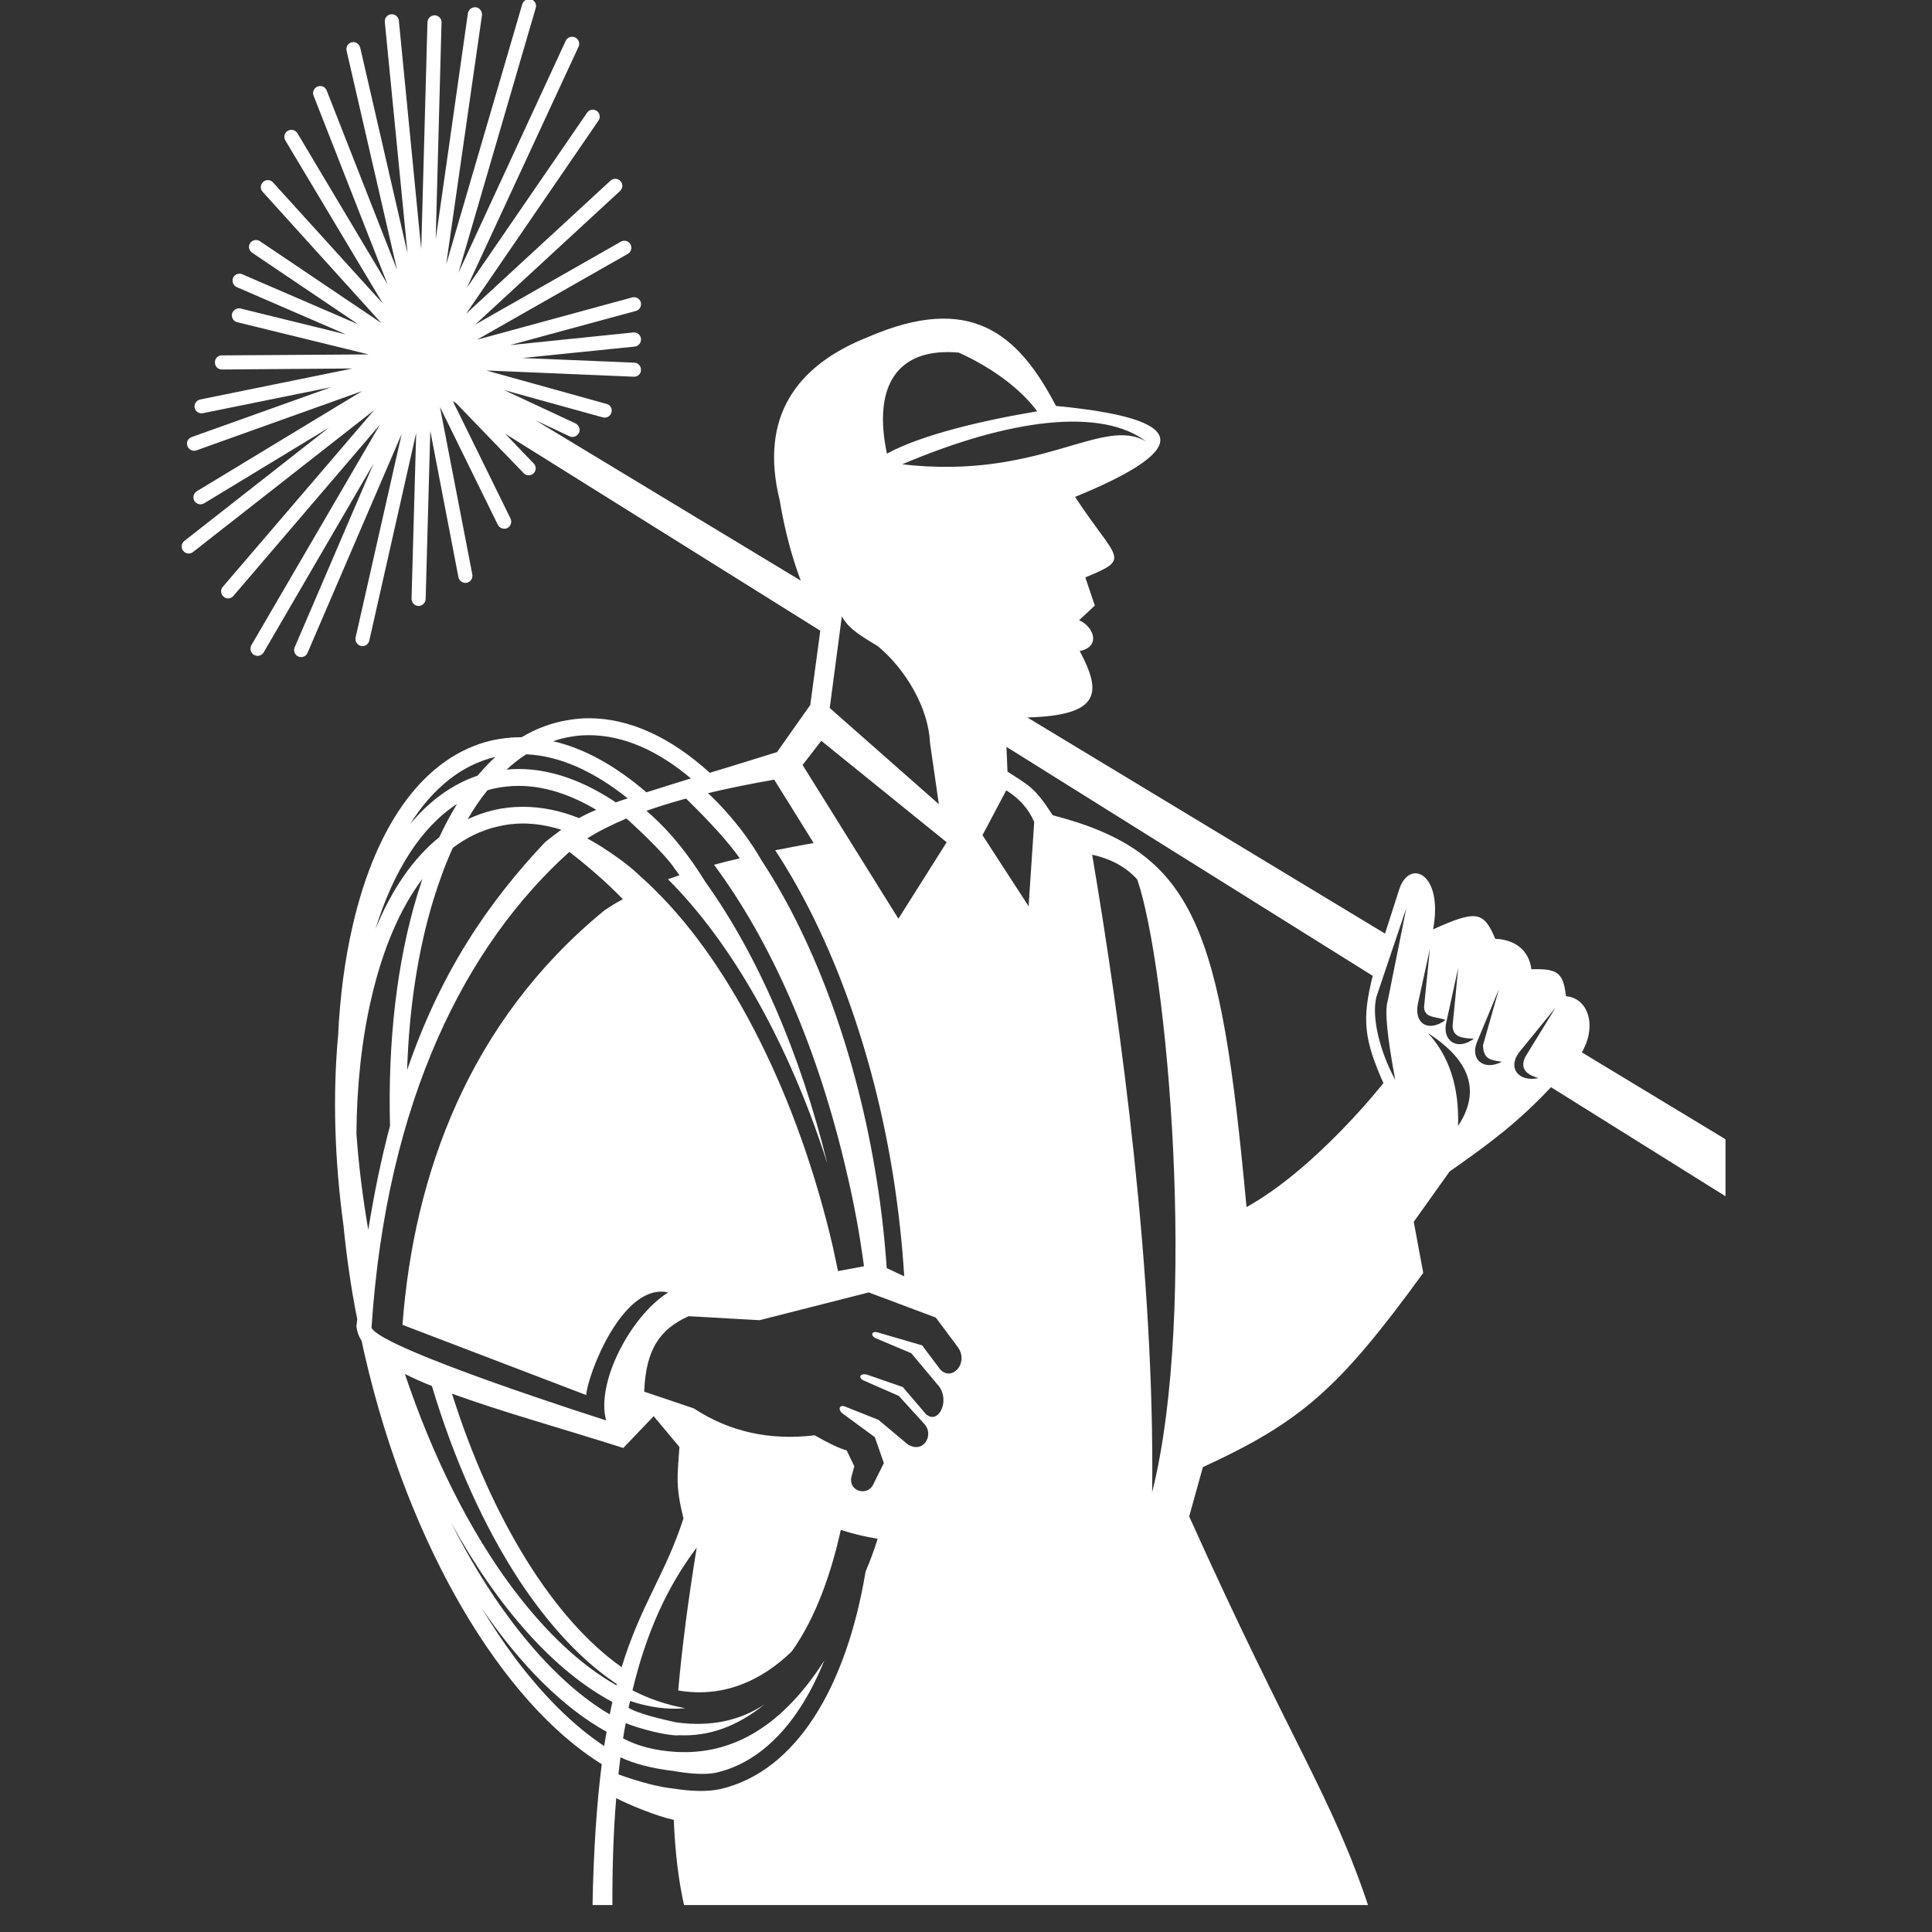 <svg xmlns="http://www.w3.org/2000/svg" xmlns:xlink="http://www.w3.org/1999/xlink" width="50" viewBox="0 0 37.5 37.5" height="50" preserveAspectRatio="xMidYMid meet"><rect x="0" y="0" width="37.5" height="37.5" fill="#333333" stroke="none"/><defs><clipPath id="e92f19909a"><path d="M 3.5 0 L 33.844 0 L 33.844 36.977 L 3.5 36.977 Z M 3.5 0 " clip-rule="nonzero"></path></clipPath></defs><g clip-path="url(#e92f19909a)"><path fill="#ffffff" d="M 30.703 20.426 C 30.996 19.926 30.84 19.375 30.395 19.336 C 30.344 18.844 30.195 18.805 29.723 18.812 C 29.68 18.445 29.402 18.234 29.023 18.223 C 28.797 17.68 28.648 17.664 27.816 18.039 C 28.023 16.934 27.34 16.648 27.152 17.285 C 27.051 17.598 26.961 17.875 26.883 18.121 L 19.941 13.926 C 21.379 13.887 21.383 13.434 20.957 12.637 C 21.375 12.551 21.23 12.16 20.945 12.039 L 21.25 11.754 L 21.066 11.207 C 21.98 10.832 21.68 10.883 20.867 9.645 C 23.23 8.676 23.023 8.121 20.496 7.879 C 19.758 6.461 18.828 5.688 16.855 6.539 C 15.449 7.094 14.738 8.098 15.133 9.707 C 15.234 10.305 15.371 10.816 15.543 11.27 L 10.391 8.156 L 11.055 8.469 C 11.125 8.5 11.203 8.469 11.238 8.402 C 11.27 8.332 11.238 8.254 11.172 8.219 L 9.781 7.57 L 11.703 8.102 C 11.773 8.121 11.848 8.078 11.867 8.008 C 11.891 7.934 11.848 7.859 11.773 7.84 L 9.438 7.191 L 12.301 7.312 C 12.375 7.316 12.441 7.258 12.441 7.184 C 12.445 7.105 12.387 7.043 12.312 7.039 L 10.141 6.949 L 12.32 6.727 C 12.398 6.719 12.449 6.648 12.441 6.574 C 12.434 6.5 12.367 6.445 12.293 6.453 L 9.898 6.699 L 12.344 6.035 C 12.414 6.016 12.457 5.941 12.438 5.867 C 12.418 5.797 12.344 5.754 12.27 5.773 L 9.258 6.594 L 12.188 4.926 C 12.25 4.891 12.273 4.805 12.238 4.742 C 12.199 4.676 12.117 4.652 12.051 4.691 L 9.223 6.301 L 12.035 3.707 C 12.09 3.656 12.094 3.57 12.043 3.516 C 11.992 3.457 11.906 3.457 11.848 3.508 L 9.047 6.09 L 11.617 2.34 C 11.66 2.277 11.645 2.195 11.582 2.152 C 11.52 2.109 11.438 2.125 11.395 2.188 L 9.059 5.59 L 11.23 0.906 C 11.262 0.84 11.23 0.758 11.164 0.727 C 11.094 0.695 11.012 0.723 10.98 0.793 L 8.898 5.297 L 10.398 0.156 C 10.422 0.086 10.379 0.008 10.309 -0.012 C 10.234 -0.031 10.16 0.008 10.137 0.082 L 8.66 5.133 L 9.355 0.297 C 9.363 0.223 9.312 0.152 9.238 0.141 C 9.164 0.133 9.094 0.184 9.082 0.258 L 8.457 4.645 L 8.57 0.438 C 8.574 0.363 8.516 0.301 8.438 0.297 C 8.363 0.297 8.301 0.355 8.297 0.43 L 8.176 4.84 L 7.742 0.402 C 7.734 0.324 7.668 0.27 7.59 0.277 C 7.516 0.285 7.461 0.352 7.469 0.426 L 7.91 4.914 L 6.992 0.926 C 6.973 0.852 6.902 0.805 6.828 0.82 C 6.754 0.84 6.711 0.91 6.727 0.984 L 7.707 5.238 L 6.34 1.754 C 6.312 1.684 6.234 1.652 6.164 1.68 C 6.094 1.707 6.059 1.785 6.086 1.855 L 7.523 5.52 L 5.773 2.586 C 5.734 2.523 5.652 2.5 5.586 2.539 C 5.52 2.578 5.5 2.66 5.539 2.727 L 7.434 5.895 L 5.301 3.543 C 5.25 3.484 5.164 3.48 5.109 3.531 C 5.051 3.582 5.047 3.668 5.098 3.723 L 7.402 6.27 L 5.043 4.68 C 4.984 4.641 4.898 4.656 4.855 4.719 C 4.812 4.781 4.832 4.863 4.895 4.906 L 6.957 6.297 L 4.703 5.324 C 4.637 5.293 4.555 5.324 4.523 5.395 C 4.496 5.461 4.527 5.543 4.598 5.574 L 6.719 6.492 L 4.668 5.988 C 4.598 5.973 4.523 6.016 4.504 6.09 C 4.488 6.164 4.531 6.238 4.605 6.254 L 7.156 6.879 L 4.305 6.898 C 4.23 6.898 4.168 6.961 4.172 7.035 C 4.172 7.113 4.23 7.172 4.309 7.172 L 6.844 7.152 L 3.887 7.754 C 3.812 7.77 3.766 7.84 3.777 7.914 C 3.793 7.988 3.867 8.035 3.938 8.02 L 6.426 7.516 L 3.719 8.484 C 3.648 8.508 3.613 8.586 3.637 8.656 C 3.664 8.73 3.742 8.766 3.812 8.742 L 7.031 7.59 L 3.82 9.535 C 3.758 9.574 3.734 9.656 3.773 9.723 C 3.812 9.785 3.898 9.809 3.961 9.77 L 6.383 8.301 L 3.578 10.5 C 3.52 10.547 3.508 10.633 3.555 10.691 C 3.602 10.75 3.688 10.762 3.746 10.715 L 7.262 7.961 L 4.324 11.391 C 4.277 11.445 4.281 11.531 4.34 11.582 C 4.398 11.633 4.484 11.625 4.531 11.566 L 7.375 8.242 L 4.879 12.523 C 4.844 12.59 4.863 12.672 4.93 12.711 C 4.996 12.75 5.078 12.727 5.117 12.664 L 7.25 9 L 5.719 12.566 C 5.691 12.633 5.723 12.715 5.789 12.742 C 5.859 12.773 5.941 12.742 5.969 12.672 L 7.797 8.422 L 6.902 12.375 C 6.887 12.449 6.934 12.52 7.008 12.539 C 7.078 12.555 7.152 12.508 7.168 12.434 L 8.078 8.402 L 7.988 11.621 C 7.988 11.695 8.047 11.758 8.121 11.762 C 8.195 11.762 8.258 11.703 8.262 11.629 L 8.352 8.363 L 8.898 11.203 C 8.914 11.277 8.984 11.324 9.059 11.312 C 9.133 11.297 9.18 11.227 9.168 11.152 L 8.539 7.898 L 9.664 10.188 C 9.699 10.254 9.781 10.281 9.848 10.25 C 9.914 10.215 9.941 10.133 9.91 10.066 L 8.789 7.785 L 8.852 7.824 L 10.164 9.184 C 10.215 9.238 10.305 9.238 10.355 9.188 C 10.41 9.137 10.414 9.051 10.359 8.996 L 9.805 8.418 L 15.922 12.242 L 15.727 13.684 L 15.082 14.598 C 14.582 14.754 14.152 14.887 13.777 15 C 13.016 14.309 12.215 13.941 11.434 13.941 C 11.305 13.941 11.172 13.953 11.047 13.973 C 10.723 14.023 10.414 14.137 10.125 14.309 C 10.121 14.309 10.113 14.309 10.109 14.309 C 9.918 14.309 9.727 14.332 9.547 14.371 C 8.27 14.668 7.309 15.945 6.844 17.973 C 6.691 18.633 6.598 19.352 6.562 20.105 C 6.457 21.254 6.492 22.504 6.668 23.797 C 6.727 24.391 6.812 24.996 6.934 25.605 C 6.93 25.652 6.922 25.699 6.918 25.746 C 6.93 25.844 6.961 25.938 7.02 26.027 C 7.039 26.121 7.059 26.215 7.082 26.312 C 7.941 30.035 9.754 33.051 11.68 34.242 C 11.586 34.984 11.52 35.891 11.5 37.027 L 11.887 37.027 C 11.883 36.262 11.906 35.555 11.961 34.902 C 12.199 35.027 12.75 35.254 13.078 35.324 C 13.105 35.98 13.176 36.547 13.289 37.027 L 26.57 37.027 C 25.844 34.844 25.09 33.895 23.082 29.434 L 23.348 28.477 C 25.273 27.59 26 26.941 27.625 24.707 L 27.441 23.715 L 28.137 22.738 C 28.957 22.164 29.469 21.777 30.105 21.102 L 33.492 23.219 L 33.492 22.113 Z M 22.254 8.574 C 21.398 8.055 20.203 9.324 17.512 9.012 C 19.617 8.117 21.391 7.91 22.254 8.574 Z M 18.609 6.844 C 19.305 7.156 19.844 7.59 20.133 7.984 C 19.09 8.156 17.887 8.438 17.215 8.805 C 16.938 7.488 17.414 6.738 18.609 6.844 Z M 16.34 11.965 C 16.484 12.219 16.711 12.34 17.039 12.543 C 17.578 12.988 18.023 13.742 18.051 14.418 L 18.223 15.609 L 16.105 13.742 Z M 15.941 14.379 L 18.375 16.348 L 17.438 17.832 L 15.578 14.848 Z M 15.027 15.133 L 15.793 16.363 C 15.531 16.41 15.285 16.457 15.047 16.504 C 16.129 18.148 16.957 20.418 17.34 22.848 C 17.441 23.492 17.512 24.141 17.551 24.773 C 17.453 24.727 17.34 24.676 17.211 24.613 C 17.172 24.047 17.109 23.469 17.016 22.898 C 16.641 20.52 15.836 18.305 14.781 16.699 C 14.672 16.508 14.547 16.32 14.406 16.133 C 14.215 15.883 13.996 15.633 13.742 15.395 C 14.152 15.297 14.582 15.211 15.027 15.133 Z M 14.359 16.66 C 14.184 16.699 14.02 16.742 13.859 16.785 C 14.984 18.297 15.887 20.371 16.441 22.785 C 16.582 23.383 16.691 23.984 16.77 24.578 L 16.266 24.672 L 16.246 24.578 L 16.168 24.211 C 15.492 21.293 14.207 18.75 12.723 17.285 C 12.684 17.246 12.648 17.211 12.609 17.172 C 12.574 17.141 12.316 16.906 12.301 16.891 C 12.266 16.859 12.164 16.777 12.148 16.766 C 12.109 16.738 12.012 16.66 11.996 16.652 C 11.949 16.617 11.742 16.477 11.703 16.453 C 11.684 16.441 11.66 16.426 11.641 16.414 C 11.559 16.363 11.477 16.316 11.398 16.273 C 11.621 16.133 11.879 16.004 12.16 15.887 C 12.188 15.914 12.215 15.938 12.242 15.961 C 12.258 15.977 12.273 15.992 12.289 16.004 C 12.297 16.016 12.309 16.023 12.32 16.035 C 12.359 16.07 12.398 16.109 12.438 16.145 C 12.441 16.148 12.445 16.152 12.449 16.156 C 12.496 16.199 12.539 16.242 12.582 16.285 C 12.586 16.289 12.59 16.293 12.594 16.297 C 12.68 16.383 12.766 16.469 12.848 16.559 C 12.852 16.562 12.852 16.562 12.855 16.566 C 12.938 16.656 13.016 16.75 13.086 16.844 C 13.086 16.844 13.086 16.844 13.086 16.848 C 13.121 16.895 13.156 16.941 13.188 16.988 C 13.109 17.016 13.039 17.043 12.965 17.066 C 14.215 18.312 15.324 20.281 16.059 22.586 C 15.531 20.43 14.699 18.527 13.691 17.117 C 13.676 17.094 13.656 17.059 13.629 17.02 C 13.574 16.934 13.52 16.848 13.461 16.766 C 13.449 16.746 13.441 16.734 13.438 16.73 C 13.434 16.727 13.434 16.727 13.43 16.723 C 13.156 16.332 12.859 16.004 12.547 15.738 C 12.789 15.652 13.047 15.574 13.316 15.5 C 13.801 15.973 14.148 16.359 14.359 16.66 Z M 10.148 15.66 C 9.961 15.66 9.77 15.68 9.586 15.723 C 9.41 15.766 9.242 15.824 9.078 15.902 C 9.195 15.695 9.324 15.508 9.461 15.34 C 9.5 15.328 9.535 15.316 9.574 15.309 C 9.734 15.273 9.898 15.254 10.066 15.254 C 10.555 15.254 11.062 15.414 11.574 15.719 C 11.445 15.77 11.34 15.824 11.238 15.879 C 10.875 15.734 10.512 15.66 10.148 15.66 Z M 10.895 16.105 C 10.801 16.172 10.699 16.254 10.582 16.344 C 9.484 17.508 8.562 18.848 7.902 20.77 C 7.941 19.57 8.113 18.449 8.41 17.473 C 8.523 17.105 8.648 16.766 8.789 16.457 C 9.059 16.254 9.348 16.113 9.66 16.043 C 9.82 16.004 9.984 15.984 10.148 15.984 C 10.395 15.984 10.645 16.027 10.895 16.105 Z M 11.098 14.297 C 11.207 14.277 11.32 14.27 11.434 14.27 C 12.098 14.27 12.773 14.57 13.41 15.109 C 13.07 15.215 12.789 15.301 12.547 15.379 C 11.957 14.871 11.344 14.527 10.738 14.387 C 10.855 14.344 10.973 14.316 11.098 14.297 Z M 10.215 14.641 C 10.852 14.668 11.52 14.965 12.184 15.496 C 12.102 15.523 12.023 15.547 11.953 15.574 C 11.328 15.156 10.691 14.926 10.066 14.926 C 9.988 14.926 9.91 14.93 9.832 14.938 C 9.957 14.824 10.082 14.723 10.215 14.641 Z M 9.617 14.691 C 9.496 14.801 9.383 14.922 9.27 15.055 C 8.777 15.223 8.336 15.543 7.957 16 C 8.402 15.293 8.965 14.844 9.617 14.691 Z M 8.871 15.605 C 8.75 15.805 8.633 16.02 8.527 16.25 C 8.023 16.656 7.605 17.258 7.285 18.039 C 7.645 16.879 8.188 16.047 8.871 15.605 Z M 6.918 22 C 6.926 21.07 7.02 20.191 7.203 19.398 C 7.426 18.422 7.766 17.633 8.199 17.059 C 8.164 17.164 8.133 17.27 8.098 17.375 C 7.703 18.676 7.527 20.215 7.57 21.852 C 7.406 22.469 7.266 23.137 7.148 23.871 C 7.039 23.238 6.961 22.609 6.918 22 Z M 7.211 25.773 C 7.504 21.328 9.059 18.328 11.051 16.535 C 11.426 16.824 11.773 17.129 12.09 17.453 C 11.957 17.523 11.84 17.598 11.73 17.672 C 9.102 19.824 8.031 22.801 7.812 25.715 L 11.379 27.078 C 11.398 26.703 12.082 24.887 12.969 25.086 C 12.227 25.555 11.562 26.855 11.766 27.57 C 11.766 27.57 7.414 26.191 7.211 25.773 Z M 13.266 29.473 C 12.914 30.559 12.438 31.145 12.066 32.359 C 10.754 31.438 9.547 29.504 8.773 27.051 C 9.723 27.398 10.922 27.73 12.098 28.105 L 12.688 27.488 L 13.188 28.086 C 13.145 28.668 13.113 28.852 13.266 29.473 Z M 11.727 33.891 C 11.137 33.5 10.543 32.914 9.977 32.156 C 9.762 31.863 9.555 31.555 9.355 31.223 C 10.098 32.312 10.926 33.145 11.773 33.613 C 11.758 33.703 11.742 33.797 11.727 33.891 Z M 11.836 33.277 C 11.18 32.891 10.52 32.262 9.895 31.422 C 9.484 30.871 9.102 30.242 8.758 29.559 C 9.664 31.207 10.762 32.438 11.887 33.035 C 11.867 33.113 11.852 33.195 11.836 33.277 Z M 11.965 32.711 C 11.281 32.328 10.59 31.684 9.934 30.805 C 9.102 29.688 8.391 28.254 7.859 26.668 C 8.02 26.75 8.195 26.828 8.383 26.902 C 8.812 28.332 9.391 29.625 10.082 30.68 C 10.672 31.57 11.312 32.25 11.973 32.688 C 11.969 32.695 11.969 32.703 11.965 32.711 Z M 13.977 34.727 C 13.73 34.781 13.402 34.77 13.066 34.715 C 13.066 34.719 13.066 34.727 13.066 34.73 L 13.062 34.715 C 12.781 34.684 12.43 34.594 12.004 34.441 C 12.016 34.328 12.027 34.219 12.043 34.109 C 12.305 34.234 12.648 34.324 13.074 34.375 C 13.391 34.43 13.695 34.453 13.906 34.406 C 14.797 34.199 15.52 33.422 16 32.23 C 15.203 33.48 14.242 34.07 13.117 34.004 C 12.723 33.98 12.383 33.895 12.094 33.742 C 12.109 33.645 12.125 33.543 12.145 33.445 C 12.418 33.559 12.949 33.691 13.164 33.684 C 13.164 33.68 13.164 33.68 13.164 33.68 C 13.773 33.711 14.312 33.504 14.84 33.082 C 14.379 33.387 13.812 33.527 13.121 33.43 C 12.566 33.312 12.297 33.211 12.199 33.148 C 12.211 33.105 12.219 33.059 12.23 33.016 C 12.605 33.141 12.961 33.188 13.301 33.156 C 12.934 33.09 12.594 32.973 12.277 32.809 C 12.539 31.707 12.945 30.801 13.523 30.039 C 13.359 31.047 13.238 31.973 13.164 32.812 C 14.031 32.961 14.773 32.629 15.367 32.055 C 15.852 31.379 16.145 30.484 16.32 29.695 C 16.535 29.766 16.773 29.824 17.035 29.867 C 16.969 30.082 16.891 30.293 16.801 30.504 C 16.43 32.73 15.465 34.383 13.977 34.727 Z M 18.254 26.586 L 17.898 26.113 L 17.039 25.863 C 16.918 25.828 16.895 25.918 16.984 25.969 L 17.688 26.266 L 18.227 26.91 C 18.441 27.195 18.215 27.66 17.973 27.449 L 17.523 26.922 L 16.824 26.68 C 16.703 26.652 16.652 26.73 16.75 26.789 L 17.445 27.094 L 17.953 27.652 C 18.129 27.863 17.918 28.234 17.609 28.027 C 17.383 27.836 17.051 27.559 17.051 27.559 L 16.391 27.297 C 16.301 27.262 16.254 27.355 16.352 27.434 L 16.98 27.895 L 17.156 28.398 L 16.938 28.836 C 16.809 29.043 16.477 28.938 16.523 28.68 L 16.582 28.461 L 16.434 28.152 C 16.301 28.117 16.094 28.02 15.812 27.859 C 14.938 27.965 14.156 27.789 13.465 27.336 L 12.504 27.012 C 12.535 26.191 12.809 25.797 13.367 25.547 L 14.742 25.625 L 16.863 25.086 L 18.164 25.574 L 18.598 26.156 C 18.805 26.465 18.477 26.816 18.254 26.586 Z M 19.965 17.59 L 19.07 16.211 L 19.531 15.34 C 19.781 15.496 19.965 15.699 20.074 15.953 Z M 22.363 28.965 C 22.418 24.762 21.762 19.914 21.199 16.59 C 21.574 16.672 21.863 16.836 22.074 17.07 C 22.656 18.766 23.254 25.418 22.363 28.965 Z M 24.195 23.43 C 23.691 18.012 23.223 16.547 20.434 15.824 C 20.074 15.27 19.973 15.25 19.555 14.977 L 19.535 14.496 L 26.645 18.941 C 26.426 19.801 26.484 20.191 26.852 21.023 C 26.852 21.023 25.559 22.672 24.195 23.43 Z M 27.082 20.961 C 26.793 20.43 26.617 19.766 26.715 19.352 L 27.297 17.625 L 26.934 19.434 C 26.875 19.621 26.926 20.129 27.082 20.961 Z M 27.523 19.473 L 27.754 18.418 L 27.641 19.543 C 27.645 19.766 27.867 19.727 28.059 19.797 C 27.73 20.043 27.438 19.875 27.523 19.473 Z M 28.301 21.855 C 28.324 21.098 28.129 20.496 27.715 20.051 C 28.547 20.586 28.742 21.188 28.301 21.855 Z M 28.074 19.836 L 28.305 18.781 L 28.195 19.906 C 28.195 20.148 28.418 20.152 28.609 20.16 C 28.285 20.406 27.984 20.203 28.074 19.836 Z M 28.68 20.199 L 29.094 19.199 L 28.785 20.289 C 28.793 20.57 28.938 20.574 29.152 20.609 C 28.789 20.797 28.516 20.551 28.68 20.199 Z M 29.602 20.52 C 29.488 20.773 29.672 20.871 29.863 20.926 C 29.461 21.008 29.254 20.715 29.496 20.414 L 30.195 19.555 Z M 29.602 20.52 " fill-opacity="1" fill-rule="evenodd"></path></g></svg>